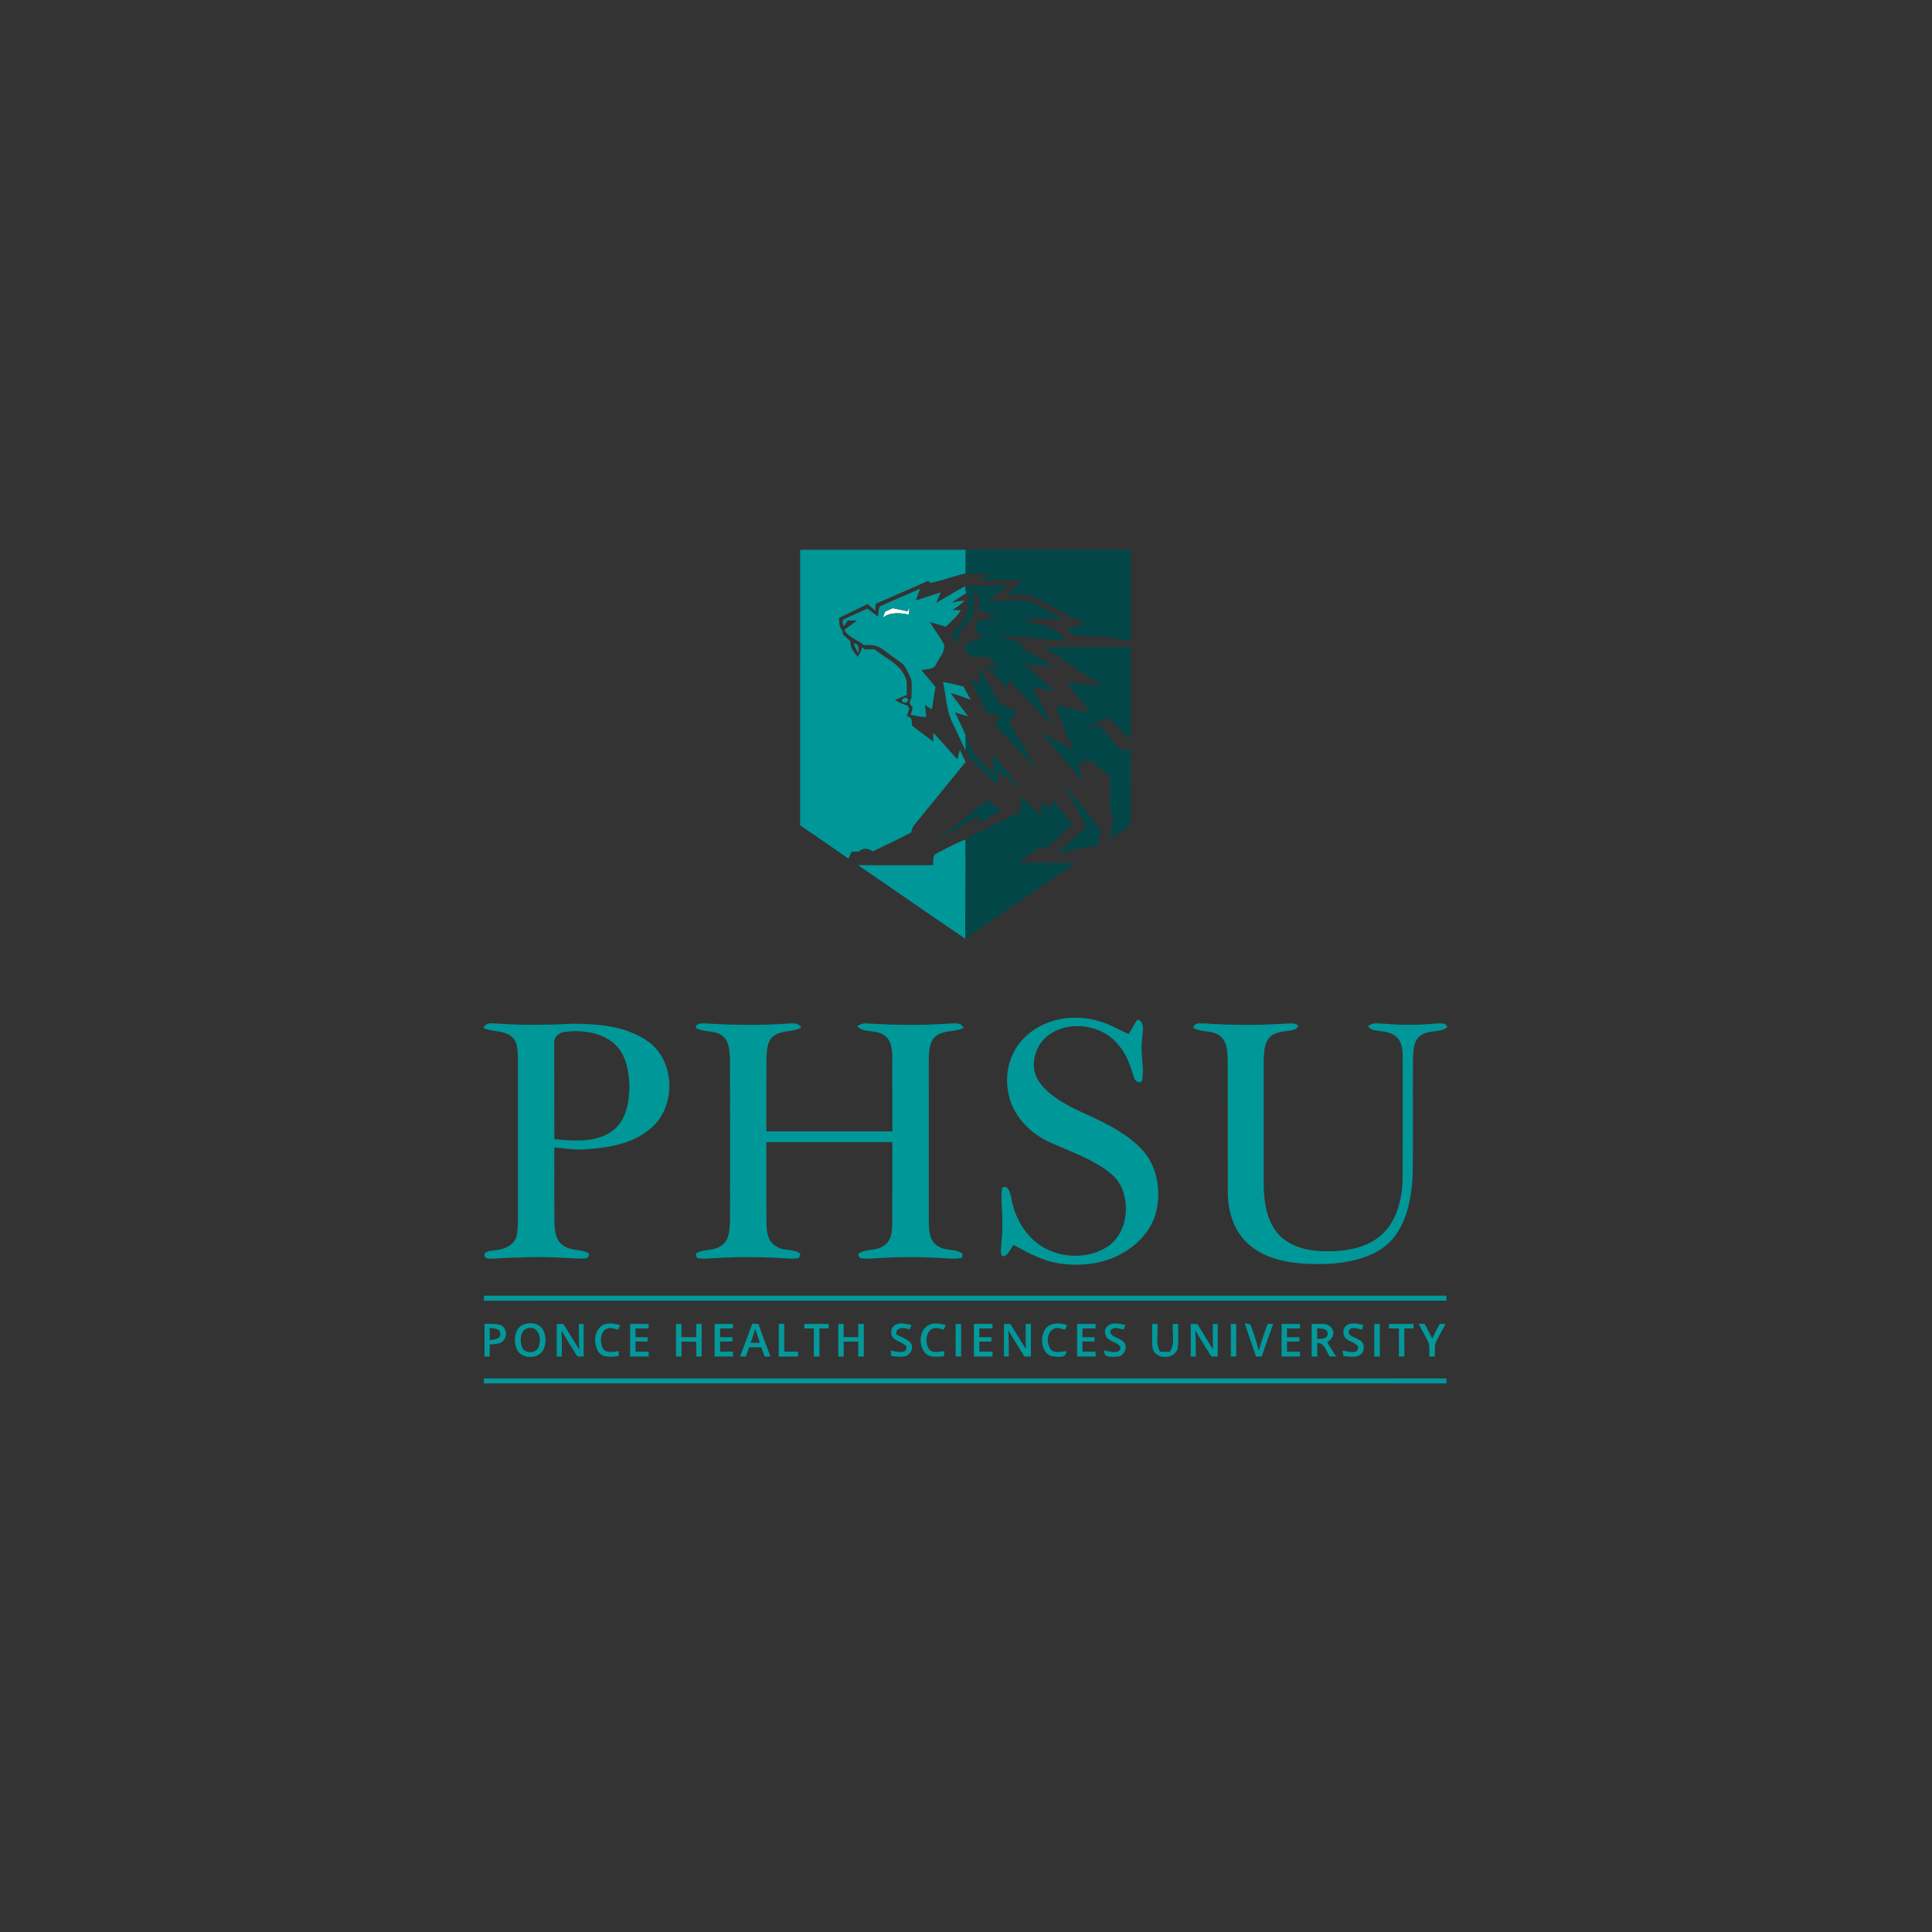 <svg xmlns="http://www.w3.org/2000/svg" width="1000pt" height="1000pt" viewBox="0 0 1000 1000"><rect x="0" y="0" width="1000" height="1000" fill="#333333" stroke="none"/><g id="#ffffffff"><path fill="#ffffff" opacity="1.00" d=" M 458.16 316.54 C 459.46 316.01 460.73 315.40 462.00 314.78 C 464.56 315.27 467.11 315.80 469.65 316.42 C 469.90 315.94 470.40 314.96 470.65 314.48 C 470.62 315.40 470.56 317.24 470.53 318.16 C 465.90 317.23 460.84 316.64 456.84 319.77 C 457.25 318.68 457.69 317.60 458.16 316.54 Z"></path></g><g id="#009799ff"><path fill="#009799" opacity="1.00" d=" M 414.17 284.55 C 442.74 284.54 471.31 284.55 499.88 284.54 C 499.88 288.62 499.87 292.70 499.81 296.77 C 493.70 298.13 487.83 300.44 481.71 301.70 L 480.39 300.68 C 471.35 304.66 462.28 308.57 453.23 312.53 C 453.15 313.71 453.07 314.89 452.99 316.08 C 451.68 314.94 450.37 313.79 449.06 312.64 C 444.18 315.06 439.24 317.37 434.35 319.78 C 434.33 322.14 434.35 324.61 436.03 326.48 C 436.12 326.97 436.29 327.96 436.38 328.46 C 437.65 329.59 438.92 330.74 440.18 331.90 C 439.97 335.20 441.95 337.76 444.06 340.04 C 444.90 338.40 445.69 336.74 446.40 335.04 C 446.70 335.31 447.29 335.86 447.58 336.13 C 449.26 336.09 450.96 336.06 452.65 336.03 C 457.93 340.50 465.14 343.25 468.26 349.81 C 470.00 352.80 469.10 356.45 469.39 359.74 C 467.33 360.54 465.28 361.37 463.27 362.28 C 465.20 363.51 467.24 364.65 469.54 365.07 C 469.82 365.48 470.37 366.28 470.65 366.69 C 470.18 368.04 469.74 369.40 469.33 370.77 C 472.19 370.90 471.92 373.49 472.06 375.58 C 475.65 378.42 479.39 381.07 483.05 383.83 C 483.05 382.68 483.06 380.39 483.07 379.24 C 487.29 383.79 491.39 388.47 495.54 393.09 C 495.95 391.39 496.37 389.70 496.79 388.01 C 497.80 390.14 498.79 392.27 499.81 394.40 C 491.03 405.09 482.37 415.87 473.58 426.54 C 472.45 427.75 471.90 429.28 471.65 430.89 C 465.08 434.29 458.40 437.49 451.72 440.66 C 449.35 439.02 446.70 438.66 444.47 440.75 C 443.24 440.81 442.00 440.86 440.78 440.90 C 440.21 442.06 439.67 443.23 439.15 444.42 C 430.88 438.58 422.47 432.95 414.16 427.17 C 414.18 379.63 414.18 332.09 414.17 284.55 Z"></path><path fill="#009799" opacity="1.00" d=" M 484.54 312.10 C 489.54 309.19 494.44 306.10 499.56 303.42 C 499.70 304.65 499.86 305.89 500.04 307.13 C 497.53 308.63 495.05 310.20 492.64 311.85 C 494.84 311.43 497.06 311.08 499.29 310.86 C 497.44 312.76 495.26 314.29 493.02 315.68 C 494.45 315.74 495.89 315.83 497.33 315.93 C 495.34 319.25 492.20 321.61 489.59 324.40 C 486.79 323.61 484.01 322.75 481.22 321.95 C 483.55 325.82 486.39 329.39 488.54 333.36 C 489.55 337.26 486.16 340.28 484.65 343.55 C 483.55 346.77 479.62 346.11 476.99 346.92 C 479.44 349.80 481.85 352.71 484.25 355.64 C 483.39 359.43 483.10 363.32 482.31 367.13 C 481.02 366.53 479.89 365.65 478.76 364.83 C 479.03 366.95 479.24 369.07 479.41 371.20 C 477.40 371.03 475.40 370.85 473.44 370.39 C 472.94 370.30 471.93 370.12 471.43 370.03 C 471.71 368.47 473.04 366.64 471.66 365.23 C 470.25 363.99 471.20 362.49 471.78 361.14 C 471.83 357.95 472.12 354.72 471.62 351.56 C 470.42 348.84 469.19 346.05 467.35 343.71 C 463.85 341.24 460.39 338.71 456.98 336.12 C 454.21 334.01 450.75 333.54 447.37 334.03 C 444.03 331.20 439.25 330.02 436.98 326.06 C 439.15 324.37 441.43 322.84 443.60 321.15 C 442.00 321.12 440.43 321.12 438.84 321.13 C 438.33 321.88 437.31 323.37 436.80 324.12 C 436.13 322.92 435.51 320.92 437.27 320.32 C 441.11 318.42 445.09 316.81 448.98 315.01 C 450.75 316.36 452.53 317.72 454.31 319.07 C 454.93 317.21 454.19 314.35 456.33 313.39 C 462.90 310.41 469.62 307.74 476.19 304.75 C 475.45 306.75 474.76 308.77 474.07 310.80 C 478.35 309.40 482.63 307.97 486.93 306.63 C 486.14 308.45 485.34 310.28 484.54 312.10 M 458.16 316.54 C 457.69 317.60 457.25 318.68 456.84 319.77 C 460.84 316.64 465.90 317.23 470.53 318.16 C 470.56 317.24 470.62 315.40 470.65 314.48 C 470.40 314.96 469.90 315.94 469.65 316.42 C 467.11 315.80 464.56 315.27 462.00 314.78 C 460.73 315.40 459.46 316.01 458.16 316.54 Z"></path><path fill="#009799" opacity="1.00" d=" M 488.12 352.98 C 491.65 353.68 495.17 354.43 498.66 355.34 C 499.90 357.63 501.18 359.90 502.43 362.19 C 499.02 360.84 495.54 359.70 492.02 358.69 C 495.06 362.75 498.07 366.83 501.16 370.86 C 498.88 370.14 496.62 369.43 494.36 368.72 C 496.06 372.77 498.29 376.61 499.81 380.73 C 499.87 383.33 499.79 385.93 499.85 388.53 C 497.51 383.94 495.48 379.21 493.23 374.58 C 489.74 367.92 489.74 360.18 488.12 352.98 Z"></path><path fill="#009799" opacity="1.00" d=" M 484.71 441.76 C 489.45 439.29 494.18 436.70 499.15 434.73 L 499.73 434.92 C 499.97 451.90 499.65 468.88 499.60 485.85 C 481.01 473.32 462.65 460.43 444.12 447.81 C 457.06 447.83 470.00 447.84 482.94 447.80 C 483.20 445.73 482.43 442.92 484.71 441.76 Z"></path><path fill="#009799" opacity="1.00" d=" M 529.76 537.61 C 539.30 527.52 554.74 524.60 567.83 528.26 C 573.64 529.66 578.73 532.86 584.16 535.21 C 585.90 532.82 586.97 530.00 588.86 527.71 C 593.09 529.20 591.17 534.62 591.15 537.98 C 590.05 544.96 592.43 552.01 591.17 558.92 C 590.57 561.40 587.45 559.80 587.07 557.96 C 585.15 552.20 583.41 546.20 579.39 541.48 C 571.05 530.25 553.22 527.59 542.15 536.20 C 535.30 541.68 532.59 552.63 537.91 560.04 C 542.72 566.73 550.13 570.89 557.36 574.49 C 569.08 579.89 581.40 585.10 590.60 594.46 C 598.97 603.05 601.13 616.16 598.37 627.53 C 596.25 635.56 590.67 642.31 583.85 646.88 C 573.48 654.02 560.19 655.78 547.93 653.91 C 539.57 652.49 532.04 648.49 524.72 644.41 C 522.70 646.24 521.98 650.21 518.89 650.26 C 518.69 649.94 518.30 649.31 518.10 649.00 C 517.94 644.01 519.02 639.05 518.79 634.05 C 519.01 627.63 517.87 621.19 518.66 614.80 C 521.97 613.09 522.84 617.50 523.40 619.81 C 525.04 629.55 530.11 638.99 538.41 644.60 C 548.75 651.53 563.55 651.98 573.89 644.84 C 582.62 638.44 584.62 625.85 581.12 616.09 C 578.56 608.71 571.50 604.48 564.99 600.98 C 557.70 596.99 549.82 594.31 542.34 590.76 C 533.50 586.38 525.78 578.90 522.81 569.32 C 519.38 558.54 521.64 545.74 529.76 537.61 Z"></path><path fill="#009799" opacity="1.00" d=" M 250.23 532.04 C 251.58 528.79 255.26 529.82 258.02 529.82 C 271.00 530.78 284.01 530.51 296.99 529.87 C 310.05 529.98 324.10 531.13 335.13 538.85 C 349.80 548.95 350.22 573.42 336.38 584.40 C 326.87 592.40 314.04 594.20 302.06 594.92 C 296.98 595.16 291.95 594.42 286.92 593.89 C 286.93 606.94 286.88 619.99 286.94 633.04 C 287.17 637.14 287.64 642.08 291.40 644.57 C 295.00 647.33 299.82 646.58 303.82 648.22 C 305.64 648.75 304.63 651.35 303.06 651.34 C 298.70 651.72 294.33 651.06 289.98 650.97 C 278.63 650.30 267.27 650.78 255.93 651.45 C 253.90 651.38 250.45 652.12 250.71 649.02 C 252.26 647.14 254.91 647.45 257.06 646.99 C 261.20 646.52 265.90 644.60 267.23 640.28 C 268.14 636.93 267.99 633.42 268.09 629.99 C 268.06 602.65 268.12 575.32 268.07 547.98 C 267.90 543.99 268.09 539.18 264.67 536.39 C 260.56 533.05 254.80 534.33 250.23 532.04 M 286.87 539.92 C 286.87 556.48 286.89 573.04 286.93 589.61 C 296.83 590.54 307.93 591.60 316.58 585.66 C 323.83 580.64 325.61 571.22 325.79 562.98 C 325.67 555.09 324.35 546.38 318.41 540.64 C 311.70 534.35 301.75 533.12 292.96 533.99 C 289.82 534.13 286.53 536.47 286.87 539.92 Z"></path><path fill="#009799" opacity="1.00" d=" M 360.05 531.93 C 360.50 529.15 363.88 529.75 365.92 529.74 C 379.58 530.63 393.30 530.76 406.96 529.85 C 409.66 529.83 413.22 528.83 414.68 531.88 C 410.24 534.45 404.47 533.01 400.36 536.30 C 396.86 539.10 396.93 543.97 396.71 548.04 C 396.62 560.56 396.70 573.07 396.67 585.59 C 418.41 585.59 440.14 585.59 461.88 585.59 C 461.84 572.71 461.94 559.83 461.83 546.95 C 461.75 542.86 461.27 537.90 457.30 535.66 C 453.20 532.74 447.22 534.92 443.64 531.15 C 445.23 530.12 447.04 529.47 448.96 529.73 C 462.96 530.61 477.02 530.78 491.02 529.81 C 493.79 529.79 497.40 528.85 498.78 532.06 C 494.21 534.36 488.43 532.98 484.35 536.38 C 480.92 539.16 480.95 543.98 480.75 548.00 C 480.75 576.31 480.72 604.62 480.76 632.92 C 480.83 637.37 481.30 642.93 485.83 645.17 C 489.56 647.64 494.61 646.23 498.19 648.83 C 498.16 649.34 498.11 650.38 498.09 650.89 C 495.15 651.95 491.99 651.29 488.96 651.24 C 477.63 650.52 466.25 650.44 454.91 651.18 C 451.61 651.24 448.23 651.88 444.98 651.09 C 444.76 650.60 444.34 649.60 444.13 649.10 C 447.79 646.12 453.18 647.73 457.04 644.99 C 461.39 642.74 461.74 637.38 461.84 633.07 C 461.93 619.09 461.85 605.12 461.88 591.14 C 440.14 591.15 418.41 591.14 396.67 591.15 C 396.72 605.09 396.59 619.03 396.73 632.97 C 396.75 637.42 397.34 642.87 401.84 645.10 C 405.53 647.86 410.87 646.00 414.30 649.04 C 414.12 649.54 413.77 650.55 413.59 651.06 C 410.80 651.86 407.87 651.31 405.03 651.25 C 393.68 650.52 382.30 650.44 370.95 651.17 C 367.63 651.22 364.25 651.87 360.97 651.13 C 360.13 650.25 359.75 648.77 361.14 648.21 C 365.12 646.54 369.97 647.37 373.57 644.60 C 377.68 641.87 377.53 636.35 377.86 631.99 C 377.87 603.99 377.89 575.99 377.84 547.99 C 377.49 543.90 377.60 538.82 373.92 536.15 C 369.94 532.92 364.23 534.62 360.05 531.93 Z"></path><path fill="#009799" opacity="1.00" d=" M 618.34 530.38 C 620.01 529.34 622.12 529.80 624.00 529.75 C 637.99 530.71 652.05 530.70 666.04 529.77 C 668.03 529.85 670.71 529.09 671.98 531.20 C 670.78 533.33 668.17 533.31 666.07 533.66 C 662.88 534.08 659.34 534.53 657.04 537.04 C 654.20 540.28 654.31 544.90 654.07 548.95 C 654.02 568.63 654.07 588.31 654.05 608.00 C 653.96 617.84 654.26 628.54 660.16 636.89 C 665.50 644.44 675.15 647.30 684.00 647.57 C 694.82 648.05 706.67 646.58 715.12 639.17 C 723.37 631.57 725.96 619.80 726.00 608.99 C 726.11 589.98 726.00 570.97 726.05 551.96 C 725.86 547.73 726.53 543.22 724.72 539.26 C 723.09 535.64 719.01 534.16 715.32 533.80 C 712.84 533.28 709.62 533.70 708.14 531.19 C 710.51 528.87 714.03 529.91 716.99 529.90 C 725.68 530.69 734.42 530.59 743.11 529.78 C 745.12 529.84 748.61 528.96 749.09 531.75 C 744.99 534.77 739.12 532.88 735.10 536.12 C 731.83 538.64 731.66 543.18 731.37 546.96 C 731.19 567.63 731.52 588.31 731.20 608.98 C 730.40 620.39 728.30 632.62 720.58 641.55 C 713.16 649.93 701.70 652.75 691.01 653.96 C 679.76 654.64 668.15 654.54 657.43 650.60 C 651.07 648.28 645.24 644.21 641.45 638.54 C 637.26 632.23 635.50 624.56 635.50 617.05 C 635.42 594.04 635.54 571.02 635.45 548.01 C 635.21 543.95 635.15 539.11 631.64 536.37 C 627.70 532.92 621.91 534.59 617.61 532.03 C 617.79 531.62 618.16 530.80 618.34 530.38 Z"></path></g><g id="#024648ff"><path fill="#024648" opacity="1.00" d=" M 499.88 284.54 C 528.31 284.53 556.75 284.57 585.18 284.52 C 585.19 300.11 585.19 315.70 585.18 331.29 C 581.49 331.10 577.84 330.54 574.22 329.88 C 568.16 328.76 561.97 329.52 555.89 328.81 C 554.59 327.81 553.54 326.54 552.41 325.38 C 555.59 324.59 558.74 323.70 561.93 322.94 C 553.19 318.39 544.41 313.92 535.70 309.33 C 531.21 306.67 525.78 308.29 520.85 307.89 C 523.72 305.37 526.51 302.77 529.35 300.22 C 522.02 300.29 514.69 300.29 507.36 300.29 C 508.84 299.25 510.33 298.21 511.82 297.18 C 507.81 297.12 503.81 296.97 499.81 296.77 C 499.87 292.70 499.88 288.62 499.88 284.54 Z"></path><path fill="#024648" opacity="1.00" d=" M 499.56 303.42 C 507.05 303.23 514.54 303.08 522.03 302.93 C 518.36 305.64 514.64 308.25 510.93 310.89 C 517.31 310.74 523.69 310.82 530.07 310.80 C 532.59 310.57 534.76 311.97 536.90 313.09 C 541.45 315.59 546.08 317.96 550.65 320.43 C 543.37 320.60 535.77 318.84 528.85 321.89 C 534.59 321.73 540.14 323.27 545.30 325.68 C 547.86 327.56 550.09 329.85 552.44 331.99 C 541.11 330.77 529.76 329.72 518.42 328.66 C 522.02 330.19 525.51 331.98 529.08 333.61 C 529.34 334.54 529.60 335.46 529.87 336.39 C 535.45 339.29 541.00 342.25 546.55 345.21 C 540.93 344.43 535.26 344.21 529.65 343.38 C 535.22 348.04 540.48 353.06 545.97 357.82 C 542.07 356.95 538.12 356.40 534.20 355.66 C 537.72 362.35 541.28 369.03 544.80 375.72 C 537.03 367.59 529.35 359.38 521.66 351.18 C 521.68 352.89 521.71 354.61 521.74 356.33 C 517.53 352.01 513.20 347.80 508.99 343.47 C 511.43 344.61 513.87 345.77 516.32 346.91 C 515.01 344.62 513.65 342.36 512.33 340.08 C 509.25 340.07 506.17 340.07 503.09 340.07 C 501.93 338.79 500.77 337.50 499.62 336.22 C 499.70 335.49 499.85 334.02 499.93 333.29 C 502.55 332.13 505.29 331.24 507.86 329.97 C 509.04 327.43 504.00 327.58 504.80 325.01 C 504.92 323.40 505.60 321.60 507.29 321.07 C 510.09 320.55 512.97 320.53 515.81 320.29 C 512.86 318.62 510.05 316.58 506.69 315.84 C 506.73 313.68 506.89 311.53 507.10 309.39 C 506.22 308.24 505.35 307.10 504.53 305.91 C 504.28 310.45 503.75 314.96 503.49 319.50 C 501.27 322.00 498.91 324.37 496.60 326.79 C 496.04 329.04 496.41 332.08 494.03 333.34 C 493.74 331.57 493.54 329.79 493.07 328.07 C 495.54 324.57 498.61 321.45 500.51 317.59 C 500.98 314.47 501.00 311.30 501.40 308.17 C 501.06 307.91 500.38 307.39 500.04 307.13 C 499.86 305.89 499.70 304.65 499.56 303.42 Z"></path><path fill="#024648" opacity="1.00" d=" M 540.34 334.90 C 555.29 334.86 570.24 334.90 585.18 334.88 C 585.18 350.93 585.20 366.98 585.17 383.02 C 581.26 379.02 577.29 375.08 573.30 371.15 C 569.52 373.24 565.66 375.17 561.97 377.42 C 564.48 376.90 566.96 376.22 569.47 375.64 C 572.75 379.91 576.37 383.90 579.74 388.11 C 581.54 388.11 583.36 388.11 585.19 388.12 C 585.18 401.15 585.19 414.17 585.18 427.20 C 581.61 429.59 578.07 432.04 574.54 434.50 C 575.26 430.41 575.87 426.30 576.25 422.16 C 575.81 421.71 574.94 420.83 574.50 420.39 C 574.52 414.05 574.60 407.71 574.57 401.37 C 570.34 398.31 566.12 395.23 561.92 392.13 C 561.88 393.13 561.80 395.15 561.75 396.16 C 560.41 395.19 559.07 394.23 557.73 393.28 C 558.66 397.01 559.66 400.72 560.66 404.43 C 553.47 395.88 545.85 387.68 538.82 379.00 C 544.33 382.26 550.00 385.26 555.59 388.40 C 552.43 380.58 549.38 372.72 546.08 364.97 C 552.13 366.63 558.39 367.38 564.48 368.89 C 560.47 363.73 556.36 358.65 552.25 353.57 C 558.40 353.75 564.51 354.42 570.62 355.11 C 560.59 348.28 550.41 341.67 540.34 334.90 Z"></path><path fill="#024648" opacity="1.00" d=" M 506.43 344.98 C 510.30 351.45 514.06 357.99 517.83 364.52 C 520.68 365.87 523.58 367.09 526.51 368.23 C 525.04 369.87 523.60 371.52 522.16 373.18 C 526.93 381.50 531.76 389.79 536.49 398.14 C 529.42 390.65 522.50 383.02 515.36 375.61 C 515.94 373.85 516.58 372.12 517.24 370.39 C 515.04 369.86 512.85 369.30 510.66 368.78 C 507.73 362.80 504.81 356.80 501.81 350.86 C 503.71 352.16 505.64 353.47 507.57 354.76 C 507.16 351.50 506.76 348.24 506.43 344.98 Z"></path><path fill="#024648" opacity="1.00" d=" M 550.95 406.40 C 557.25 413.95 563.40 421.63 569.57 429.29 C 569.25 431.99 569.02 434.71 568.83 437.43 C 561.66 438.78 554.49 440.12 547.33 441.51 C 552.33 437.00 557.26 432.41 562.32 427.96 C 558.51 420.79 554.73 413.59 550.95 406.40 Z"></path><path fill="#024648" opacity="1.00" d=" M 528.45 412.43 C 531.98 415.68 535.44 419.00 538.93 422.30 C 538.92 419.78 538.93 417.25 538.96 414.74 C 540.74 416.17 542.48 417.64 544.24 419.12 C 544.18 417.24 544.14 415.37 544.10 413.51 C 547.75 417.89 551.71 422.04 554.93 426.77 C 550.30 431.09 545.62 435.36 540.91 439.60 C 540.32 439.29 539.15 438.67 538.56 438.36 C 534.72 441.15 530.84 443.88 526.94 446.58 C 536.97 446.52 547.01 446.72 557.04 446.59 C 537.85 459.61 518.69 472.69 499.60 485.85 C 499.65 468.88 499.97 451.90 499.73 434.92 L 499.85 434.28 C 509.16 429.31 518.75 424.86 528.17 420.11 C 528.27 417.54 528.36 414.99 528.45 412.43 Z"></path><path fill="#024648" opacity="1.00" d=" M 483.99 435.38 C 493.30 428.56 502.19 421.18 511.32 414.13 C 513.50 416.00 515.69 417.87 517.84 419.78 C 513.90 422.04 509.92 424.25 505.96 426.47 C 506.38 424.95 506.81 423.44 507.25 421.93 C 499.50 426.43 491.61 430.66 483.99 435.38 Z"></path></g><g id="#029799ff"><path fill="#029799" opacity="1.00" d=" M 441.92 332.89 C 444.72 333.27 444.50 335.80 444.37 338.02 C 443.25 336.46 442.35 334.76 441.92 332.89 Z"></path><path fill="#029799" opacity="1.00" d=" M 530.90 685.23 C 531.58 685.24 532.93 685.25 533.61 685.26 C 533.61 690.88 533.61 696.50 533.61 702.13 C 532.47 702.12 531.34 702.13 530.21 702.14 C 527.43 697.63 524.65 693.13 521.89 688.61 C 522.24 693.11 522.16 697.62 522.15 702.13 C 521.52 702.13 520.26 702.13 519.63 702.13 C 519.63 696.51 519.63 690.88 519.64 685.26 C 520.46 685.26 522.12 685.24 522.94 685.24 C 525.61 689.53 528.27 693.83 530.92 698.15 C 530.90 693.84 530.89 689.53 530.90 685.23 Z"></path></g><g id="#04989aff"><path fill="#04989a" opacity="1.00" d=" M 466.81 362.78 C 466.62 361.22 469.42 360.47 469.94 362.03 C 470.30 363.79 467.41 364.27 466.81 362.78 Z"></path><path fill="#04989a" opacity="1.00" d=" M 697.71 685.61 C 700.24 684.33 703.08 685.31 705.68 685.82 C 705.50 686.43 705.12 687.65 704.94 688.26 C 702.77 687.84 700.02 686.36 698.27 688.46 C 697.26 691.68 701.45 692.08 703.38 693.49 C 706.73 694.67 706.69 700.05 703.57 701.52 C 701.04 702.84 698.05 702.01 695.35 701.89 C 695.24 701.19 695.02 699.79 694.92 699.09 C 697.54 699.37 703.25 701.48 702.99 697.07 C 701.52 694.49 697.65 694.53 695.98 692.08 C 694.72 689.93 695.24 686.62 697.71 685.61 Z"></path></g><g id="#034749ff"><path fill="#034749" opacity="1.00" d=" M 499.81 380.73 C 502.26 384.78 503.27 389.77 506.89 393.04 C 509.31 395.51 511.69 398.02 514.08 400.53 C 514.10 397.15 514.10 393.77 514.03 390.40 C 518.72 396.29 523.44 402.18 528.04 408.15 C 524.31 405.17 520.63 402.12 516.92 399.12 C 516.62 401.56 516.32 404.01 516.03 406.46 C 511.64 402.01 507.33 397.48 502.94 393.04 C 501.71 391.70 500.27 390.36 499.85 388.53 C 499.79 385.93 499.87 383.33 499.81 380.73 Z"></path></g><g id="#019899ff"><path fill="#019899" opacity="1.00" d=" M 250.47 670.63 C 416.53 670.63 582.59 670.63 748.65 670.63 C 748.67 671.49 748.69 672.36 748.72 673.23 C 582.63 673.25 416.55 673.24 250.47 673.24 C 250.47 672.59 250.47 671.28 250.47 670.63 Z"></path></g><g id="#03989aff"><path fill="#03989a" opacity="1.00" d=" M 250.79 685.21 C 253.59 685.30 256.49 684.97 259.21 685.84 C 262.01 687.22 262.74 691.28 260.72 693.66 C 259.08 695.99 255.91 695.52 253.46 695.92 C 253.46 697.98 253.47 700.05 253.48 702.13 C 252.80 702.13 251.45 702.13 250.78 702.14 C 250.79 696.49 250.78 690.85 250.79 685.21 M 253.49 687.28 C 253.46 689.39 253.46 691.50 253.48 693.63 C 255.59 693.31 259.37 693.25 258.91 690.14 C 258.85 687.37 255.35 687.75 253.49 687.28 Z"></path><path fill="#03989a" opacity="1.00" d=" M 271.34 685.44 C 274.63 684.29 278.98 684.94 280.94 688.07 C 282.76 691.16 282.81 695.19 281.34 698.44 C 278.76 703.95 269.18 703.60 267.24 697.73 C 265.70 693.49 266.40 687.01 271.34 685.44 M 273.36 687.42 C 269.32 688.31 268.94 693.57 270.05 696.82 C 271.13 701.32 278.85 700.68 279.08 695.97 C 280.34 692.17 278.24 686.18 273.36 687.42 Z"></path><path fill="#03989a" opacity="1.00" d=" M 311.48 686.18 C 314.39 684.29 317.96 685.04 321.09 685.90 C 320.77 686.49 320.15 687.66 319.83 688.25 C 317.91 687.80 315.75 686.69 313.87 687.88 C 310.53 689.64 310.64 694.21 311.68 697.31 C 313.19 700.74 317.35 699.74 320.27 699.30 C 320.24 699.96 320.18 701.28 320.14 701.93 C 316.50 702.25 311.78 703.06 309.52 699.37 C 307.23 695.32 307.39 689.05 311.48 686.18 Z"></path><path fill="#03989a" opacity="1.00" d=" M 369.88 685.25 C 373.06 685.25 376.24 685.25 379.42 685.25 C 379.41 685.84 379.40 687.02 379.39 687.61 C 377.17 687.60 374.95 687.59 372.73 687.59 C 372.72 689.10 372.72 690.62 372.73 692.15 C 374.85 692.15 376.97 692.15 379.10 692.16 C 379.09 692.72 379.09 693.82 379.09 694.38 C 376.97 694.37 374.85 694.36 372.73 694.36 C 372.73 696.10 372.72 697.86 372.73 699.62 C 374.95 699.61 377.18 699.61 379.41 699.61 C 379.41 700.24 379.43 701.50 379.44 702.13 C 376.25 702.13 373.06 702.13 369.88 702.14 C 369.88 696.50 369.88 690.87 369.88 685.25 Z"></path><path fill="#03989a" opacity="1.00" d=" M 389.40 685.12 C 390.44 685.16 391.49 685.20 392.54 685.24 C 394.50 690.91 396.63 696.52 398.79 702.11 C 398.04 702.12 396.55 702.15 395.80 702.16 C 395.19 700.55 394.59 698.96 394.00 697.36 C 391.92 697.36 389.85 697.36 387.77 697.36 C 387.18 698.95 386.59 700.54 386.01 702.14 C 385.27 702.14 383.81 702.12 383.08 702.12 C 385.19 696.45 387.27 690.78 389.40 685.12 M 390.92 687.78 C 390.15 690.20 389.35 692.62 388.57 695.06 C 390.15 695.05 391.74 695.05 393.33 695.05 C 392.49 692.63 391.68 690.21 390.92 687.78 Z"></path><path fill="#03989a" opacity="1.00" d=" M 480.19 686.09 C 483.03 684.32 486.47 685.04 489.50 685.85 C 489.23 686.45 488.69 687.65 488.42 688.25 C 486.16 687.57 483.42 686.60 481.45 688.51 C 478.99 691.00 478.99 695.44 480.86 698.28 C 482.81 700.73 486.24 699.53 488.88 699.34 C 488.79 700.02 488.63 701.37 488.54 702.04 C 485.23 702.07 481.19 703.08 478.73 700.18 C 475.45 696.23 475.74 689.08 480.19 686.09 Z"></path><path fill="#03989a" opacity="1.00" d=" M 678.91 685.23 C 682.51 685.54 687.87 684.06 689.75 688.21 C 691.12 690.86 689.03 693.40 686.94 694.83 C 688.47 697.27 690.01 699.71 691.60 702.13 C 690.77 702.13 689.11 702.13 688.28 702.13 C 686.39 699.58 685.68 695.01 681.80 695.07 C 681.77 697.41 681.78 699.77 681.81 702.13 C 681.08 702.13 679.63 702.13 678.90 702.14 C 678.90 696.50 678.90 690.86 678.91 685.23 M 681.80 687.39 C 681.78 689.29 681.78 691.20 681.79 693.12 C 683.85 692.92 687.43 693.11 687.18 690.03 C 687.04 687.33 683.63 687.83 681.80 687.39 Z"></path><path fill="#03989a" opacity="1.00" d=" M 718.92 685.26 C 723.17 685.24 727.41 685.24 731.66 685.25 C 731.66 685.84 731.65 687.01 731.65 687.60 C 730.05 687.59 728.46 687.59 726.89 687.61 C 726.88 692.44 726.86 697.28 726.91 702.12 C 726.20 702.13 724.78 702.14 724.07 702.14 C 724.08 697.29 724.08 692.45 724.07 687.61 C 722.35 687.59 720.64 687.59 718.94 687.59 C 718.93 687.01 718.93 685.84 718.92 685.26 Z"></path><path fill="#03989a" opacity="1.00" d=" M 494.64 685.24 C 495.35 685.24 496.76 685.24 497.47 685.24 C 497.48 690.87 497.46 696.50 497.49 702.13 C 496.77 702.13 495.34 702.13 494.63 702.14 C 494.65 696.50 494.64 690.87 494.64 685.24 Z"></path><path fill="#03989a" opacity="1.00" d=" M 711.34 685.23 C 712.06 685.24 713.49 685.25 714.21 685.25 C 714.21 690.88 714.20 696.50 714.22 702.14 C 713.49 702.13 712.04 702.13 711.31 702.13 C 711.35 696.49 711.33 690.86 711.34 685.23 Z"></path></g><g id="#019799ff"><path fill="#019799" opacity="1.00" d=" M 288.16 685.26 C 289.29 685.24 290.43 685.23 291.57 685.22 C 294.31 689.69 297.09 694.14 299.84 698.60 C 299.58 694.15 299.59 689.69 299.63 685.24 C 300.25 685.24 301.48 685.26 302.09 685.27 C 302.10 690.88 302.09 696.50 302.10 702.13 C 301.29 702.13 299.68 702.14 298.87 702.14 C 296.10 697.71 293.34 693.27 290.68 688.78 C 290.84 693.22 290.82 697.68 290.80 702.13 C 290.14 702.13 288.82 702.14 288.16 702.14 C 288.16 696.51 288.16 690.88 288.16 685.26 Z"></path></g><g id="#03989bff"><path fill="#03989b" opacity="1.00" d=" M 326.16 685.24 C 329.35 685.25 332.54 685.24 335.73 685.25 C 335.73 685.84 335.72 687.02 335.71 687.61 C 333.45 687.60 331.19 687.60 328.94 687.60 C 328.94 689.11 328.93 690.62 328.94 692.15 C 331.02 692.15 333.10 692.15 335.19 692.16 C 335.18 692.71 335.16 693.82 335.16 694.37 C 333.08 694.37 331.01 694.37 328.94 694.38 C 328.93 696.11 328.94 697.85 328.94 699.60 C 331.20 699.60 333.46 699.61 335.73 699.62 C 335.74 700.25 335.77 701.50 335.78 702.13 C 332.57 702.13 329.37 702.13 326.16 702.13 C 326.16 696.50 326.16 690.87 326.16 685.24 Z"></path><path fill="#03989b" opacity="1.00" d=" M 403.11 685.23 C 403.81 685.23 405.22 685.24 405.92 685.24 C 405.92 690.03 405.92 694.82 405.93 699.61 C 408.32 699.61 410.71 699.61 413.11 699.61 C 413.11 700.24 413.11 701.50 413.12 702.14 C 409.77 702.13 406.42 702.13 403.07 702.13 C 403.12 696.49 403.08 690.86 403.11 685.23 Z"></path><path fill="#03989b" opacity="1.00" d=" M 557.52 685.25 C 560.70 685.24 563.89 685.24 567.08 685.26 C 567.08 685.84 567.08 687.01 567.08 687.59 C 564.81 687.59 562.54 687.60 560.28 687.61 C 560.27 689.11 560.26 690.62 560.27 692.14 C 562.37 692.15 564.46 692.15 566.57 692.18 L 566.50 694.37 C 564.42 694.36 562.34 694.37 560.27 694.38 C 560.27 696.12 560.27 697.86 560.28 699.61 C 562.54 699.61 564.81 699.61 567.08 699.62 C 567.08 700.25 567.08 701.50 567.08 702.13 C 563.89 702.13 560.69 702.13 557.51 702.13 C 557.52 696.50 557.51 690.87 557.52 685.25 Z"></path></g><g id="#04989bff"><path fill="#04989b" opacity="1.00" d=" M 349.89 685.25 C 350.61 685.25 352.03 685.24 352.74 685.23 C 352.74 687.52 352.74 689.81 352.75 692.11 C 355.29 692.10 357.83 692.10 360.37 692.10 C 360.38 689.81 360.38 687.53 360.39 685.25 C 361.08 685.24 362.48 685.24 363.17 685.23 C 363.18 690.86 363.18 696.50 363.18 702.14 C 362.48 702.14 361.07 702.13 360.37 702.13 C 360.38 699.56 360.38 697.00 360.38 694.45 C 357.83 694.45 355.29 694.45 352.75 694.45 C 352.74 697.00 352.74 699.56 352.76 702.13 C 352.04 702.13 350.61 702.13 349.89 702.13 C 349.89 696.50 349.89 690.88 349.89 685.25 Z"></path><path fill="#04989b" opacity="1.00" d=" M 637.08 685.23 C 637.77 685.23 639.16 685.24 639.86 685.25 C 639.85 690.87 639.85 696.50 639.85 702.14 C 639.16 702.14 637.77 702.14 637.07 702.13 C 637.08 696.50 637.07 690.86 637.08 685.23 Z"></path></g><g id="#04999bff"><path fill="#04999b" opacity="1.00" d=" M 416.30 685.25 C 420.51 685.24 424.72 685.24 428.94 685.25 C 428.93 685.84 428.92 687.02 428.91 687.61 C 427.32 687.60 425.73 687.59 424.15 687.60 C 424.16 692.44 424.15 697.29 424.16 702.14 C 423.43 702.13 421.98 702.13 421.25 702.13 C 421.27 697.28 421.26 692.44 421.26 687.60 C 419.61 687.59 417.96 687.60 416.32 687.61 C 416.31 687.02 416.30 685.84 416.30 685.25 Z"></path><path fill="#04999b" opacity="1.00" d=" M 504.11 685.24 C 507.31 685.24 510.51 685.24 513.72 685.25 C 513.71 685.84 513.70 687.02 513.70 687.61 C 511.43 687.60 509.18 687.60 506.92 687.61 C 506.91 689.11 506.91 690.63 506.92 692.14 C 509.00 692.14 511.08 692.14 513.17 692.16 C 513.16 692.71 513.15 693.82 513.15 694.38 C 511.07 694.37 508.99 694.38 506.92 694.39 C 506.92 696.12 506.92 697.86 506.92 699.60 C 509.18 699.60 511.44 699.61 513.71 699.62 C 513.72 700.25 513.73 701.50 513.74 702.13 C 510.52 702.13 507.30 702.13 504.09 702.13 C 504.13 696.50 504.10 690.87 504.11 685.24 Z"></path><path fill="#04999b" opacity="1.00" d=" M 734.28 685.15 C 735.33 685.19 736.38 685.24 737.44 685.29 C 738.71 687.84 740.02 690.37 741.34 692.91 C 742.57 690.29 743.88 687.72 745.24 685.17 C 745.99 685.21 747.49 685.28 748.23 685.32 C 746.47 688.80 744.20 692.06 742.83 695.73 C 742.58 697.84 742.68 699.99 742.69 702.13 C 741.97 702.13 740.55 702.14 739.83 702.14 C 739.78 699.90 740.00 697.64 739.60 695.44 C 738.12 691.86 735.96 688.63 734.28 685.15 Z"></path></g><g id="#04999aff"><path fill="#04999a" opacity="1.00" d=" M 433.91 685.26 C 434.60 685.25 435.98 685.23 436.67 685.23 C 436.67 687.51 436.68 689.80 436.68 692.10 C 439.20 692.10 441.73 692.10 444.25 692.11 C 444.25 689.80 444.26 687.51 444.27 685.23 C 444.98 685.23 446.40 685.25 447.11 685.26 C 447.11 690.88 447.10 696.51 447.11 702.14 C 446.39 702.13 444.96 702.13 444.24 702.13 C 444.25 699.56 444.25 697.00 444.26 694.45 C 441.73 694.45 439.20 694.45 436.68 694.45 C 436.67 697.00 436.68 699.56 436.70 702.13 C 436.00 702.13 434.60 702.13 433.90 702.14 C 433.90 696.51 433.90 690.88 433.91 685.26 Z"></path></g><g id="#02989aff"><path fill="#02989a" opacity="1.00" d=" M 463.55 685.70 C 466.17 684.29 469.16 685.30 471.86 685.87 C 471.56 686.46 470.96 687.62 470.66 688.21 C 468.09 687.08 463.72 686.60 463.86 690.63 C 466.26 692.00 469.07 692.82 471.09 694.78 C 473.55 697.38 471.15 701.64 467.99 702.13 C 465.77 702.37 463.54 702.08 461.34 701.88 C 461.26 701.18 461.11 699.79 461.04 699.09 C 463.67 699.45 469.32 701.39 469.25 697.02 C 467.46 694.85 464.38 694.48 462.42 692.54 C 460.50 690.58 461.05 686.90 463.55 685.70 Z"></path><path fill="#02989a" opacity="1.00" d=" M 541.47 687.42 C 544.18 684.21 548.79 684.80 552.40 685.87 C 552.10 686.46 551.50 687.65 551.20 688.24 C 549.40 687.89 547.49 686.79 545.69 687.67 C 541.76 689.36 541.55 695.12 543.70 698.28 C 545.68 700.83 549.26 699.40 551.94 699.40 C 551.92 703.52 546.91 702.11 544.18 701.96 C 538.65 699.72 538.08 691.69 541.47 687.42 Z"></path><path fill="#02989a" opacity="1.00" d=" M 663.36 685.24 C 666.53 685.25 669.71 685.25 672.90 685.25 C 672.89 685.84 672.87 687.02 672.86 687.61 C 670.62 687.60 668.38 687.60 666.14 687.60 C 666.13 689.11 666.13 690.62 666.14 692.15 C 668.29 692.15 670.45 692.16 672.62 692.17 C 672.60 692.72 672.56 693.83 672.53 694.38 C 670.40 694.37 668.26 694.37 666.14 694.38 C 666.13 696.11 666.15 697.87 666.16 699.63 C 668.39 699.61 670.64 699.61 672.88 699.62 C 672.89 700.24 672.89 701.50 672.89 702.13 C 669.70 702.13 666.51 702.13 663.33 702.13 C 663.37 696.50 663.34 690.87 663.36 685.24 Z"></path></g><g id="#02979aff"><path fill="#02979a" opacity="1.00" d=" M 572.90 686.75 C 575.35 684.02 579.44 685.18 582.54 685.85 C 582.28 686.44 581.75 687.61 581.48 688.19 C 579.22 687.68 576.19 686.31 574.66 688.92 C 574.76 692.20 579.02 692.26 581.03 694.10 C 584.43 696.43 582.10 702.23 578.15 702.18 C 575.52 702.26 571.09 702.95 571.52 699.01 C 574.18 699.29 577.55 700.91 579.79 698.69 C 580.62 695.70 576.83 695.11 575.01 693.89 C 572.25 692.82 570.76 689.11 572.90 686.75 Z"></path><path fill="#02979a" opacity="1.00" d=" M 596.36 685.23 C 597.06 685.24 598.45 685.26 599.14 685.27 C 599.52 690.03 598.03 695.23 600.45 699.62 C 602.12 699.67 603.79 699.71 605.46 699.72 C 608.43 695.49 606.60 690.03 607.07 685.23 C 607.76 685.24 609.12 685.25 609.80 685.25 C 609.71 689.44 610.12 693.66 609.58 697.83 C 608.23 703.95 597.56 703.89 596.55 697.60 C 596.09 693.49 596.44 689.35 596.36 685.23 Z"></path><path fill="#02979a" opacity="1.00" d=" M 616.34 685.23 C 617.47 685.24 618.61 685.26 619.76 685.29 C 622.41 689.68 625.16 694.02 627.80 698.44 C 627.71 694.03 627.72 689.63 627.74 685.23 C 628.37 685.23 629.65 685.23 630.29 685.24 C 630.29 690.87 630.28 696.50 630.30 702.13 C 629.45 702.13 627.76 702.13 626.92 702.13 C 624.19 697.59 621.32 693.14 618.67 688.56 C 618.99 693.07 618.91 697.60 618.94 702.13 C 618.28 702.13 616.98 702.13 616.33 702.13 C 616.35 696.49 616.34 690.86 616.34 685.23 Z"></path></g><g id="#03979aff"><path fill="#03979a" opacity="1.00" d=" M 644.27 684.92 C 645.31 685.34 647.13 684.92 647.52 686.33 C 649.10 690.53 650.44 694.82 651.53 699.17 C 652.86 694.45 654.41 689.80 656.14 685.21 C 656.86 685.22 658.29 685.24 659.01 685.25 C 656.94 690.85 655.03 696.50 653.07 702.14 C 652.34 702.13 650.87 702.13 650.13 702.13 C 648.22 696.37 646.06 690.71 644.27 684.92 Z"></path><path fill="#03979a" opacity="1.00" d=" M 250.46 713.48 C 416.54 713.47 582.61 713.47 748.69 713.48 C 748.68 714.12 748.66 715.40 748.65 716.04 C 582.60 716.05 416.54 716.07 250.48 716.03 C 250.48 715.39 250.47 714.11 250.46 713.48 Z"></path></g></svg>